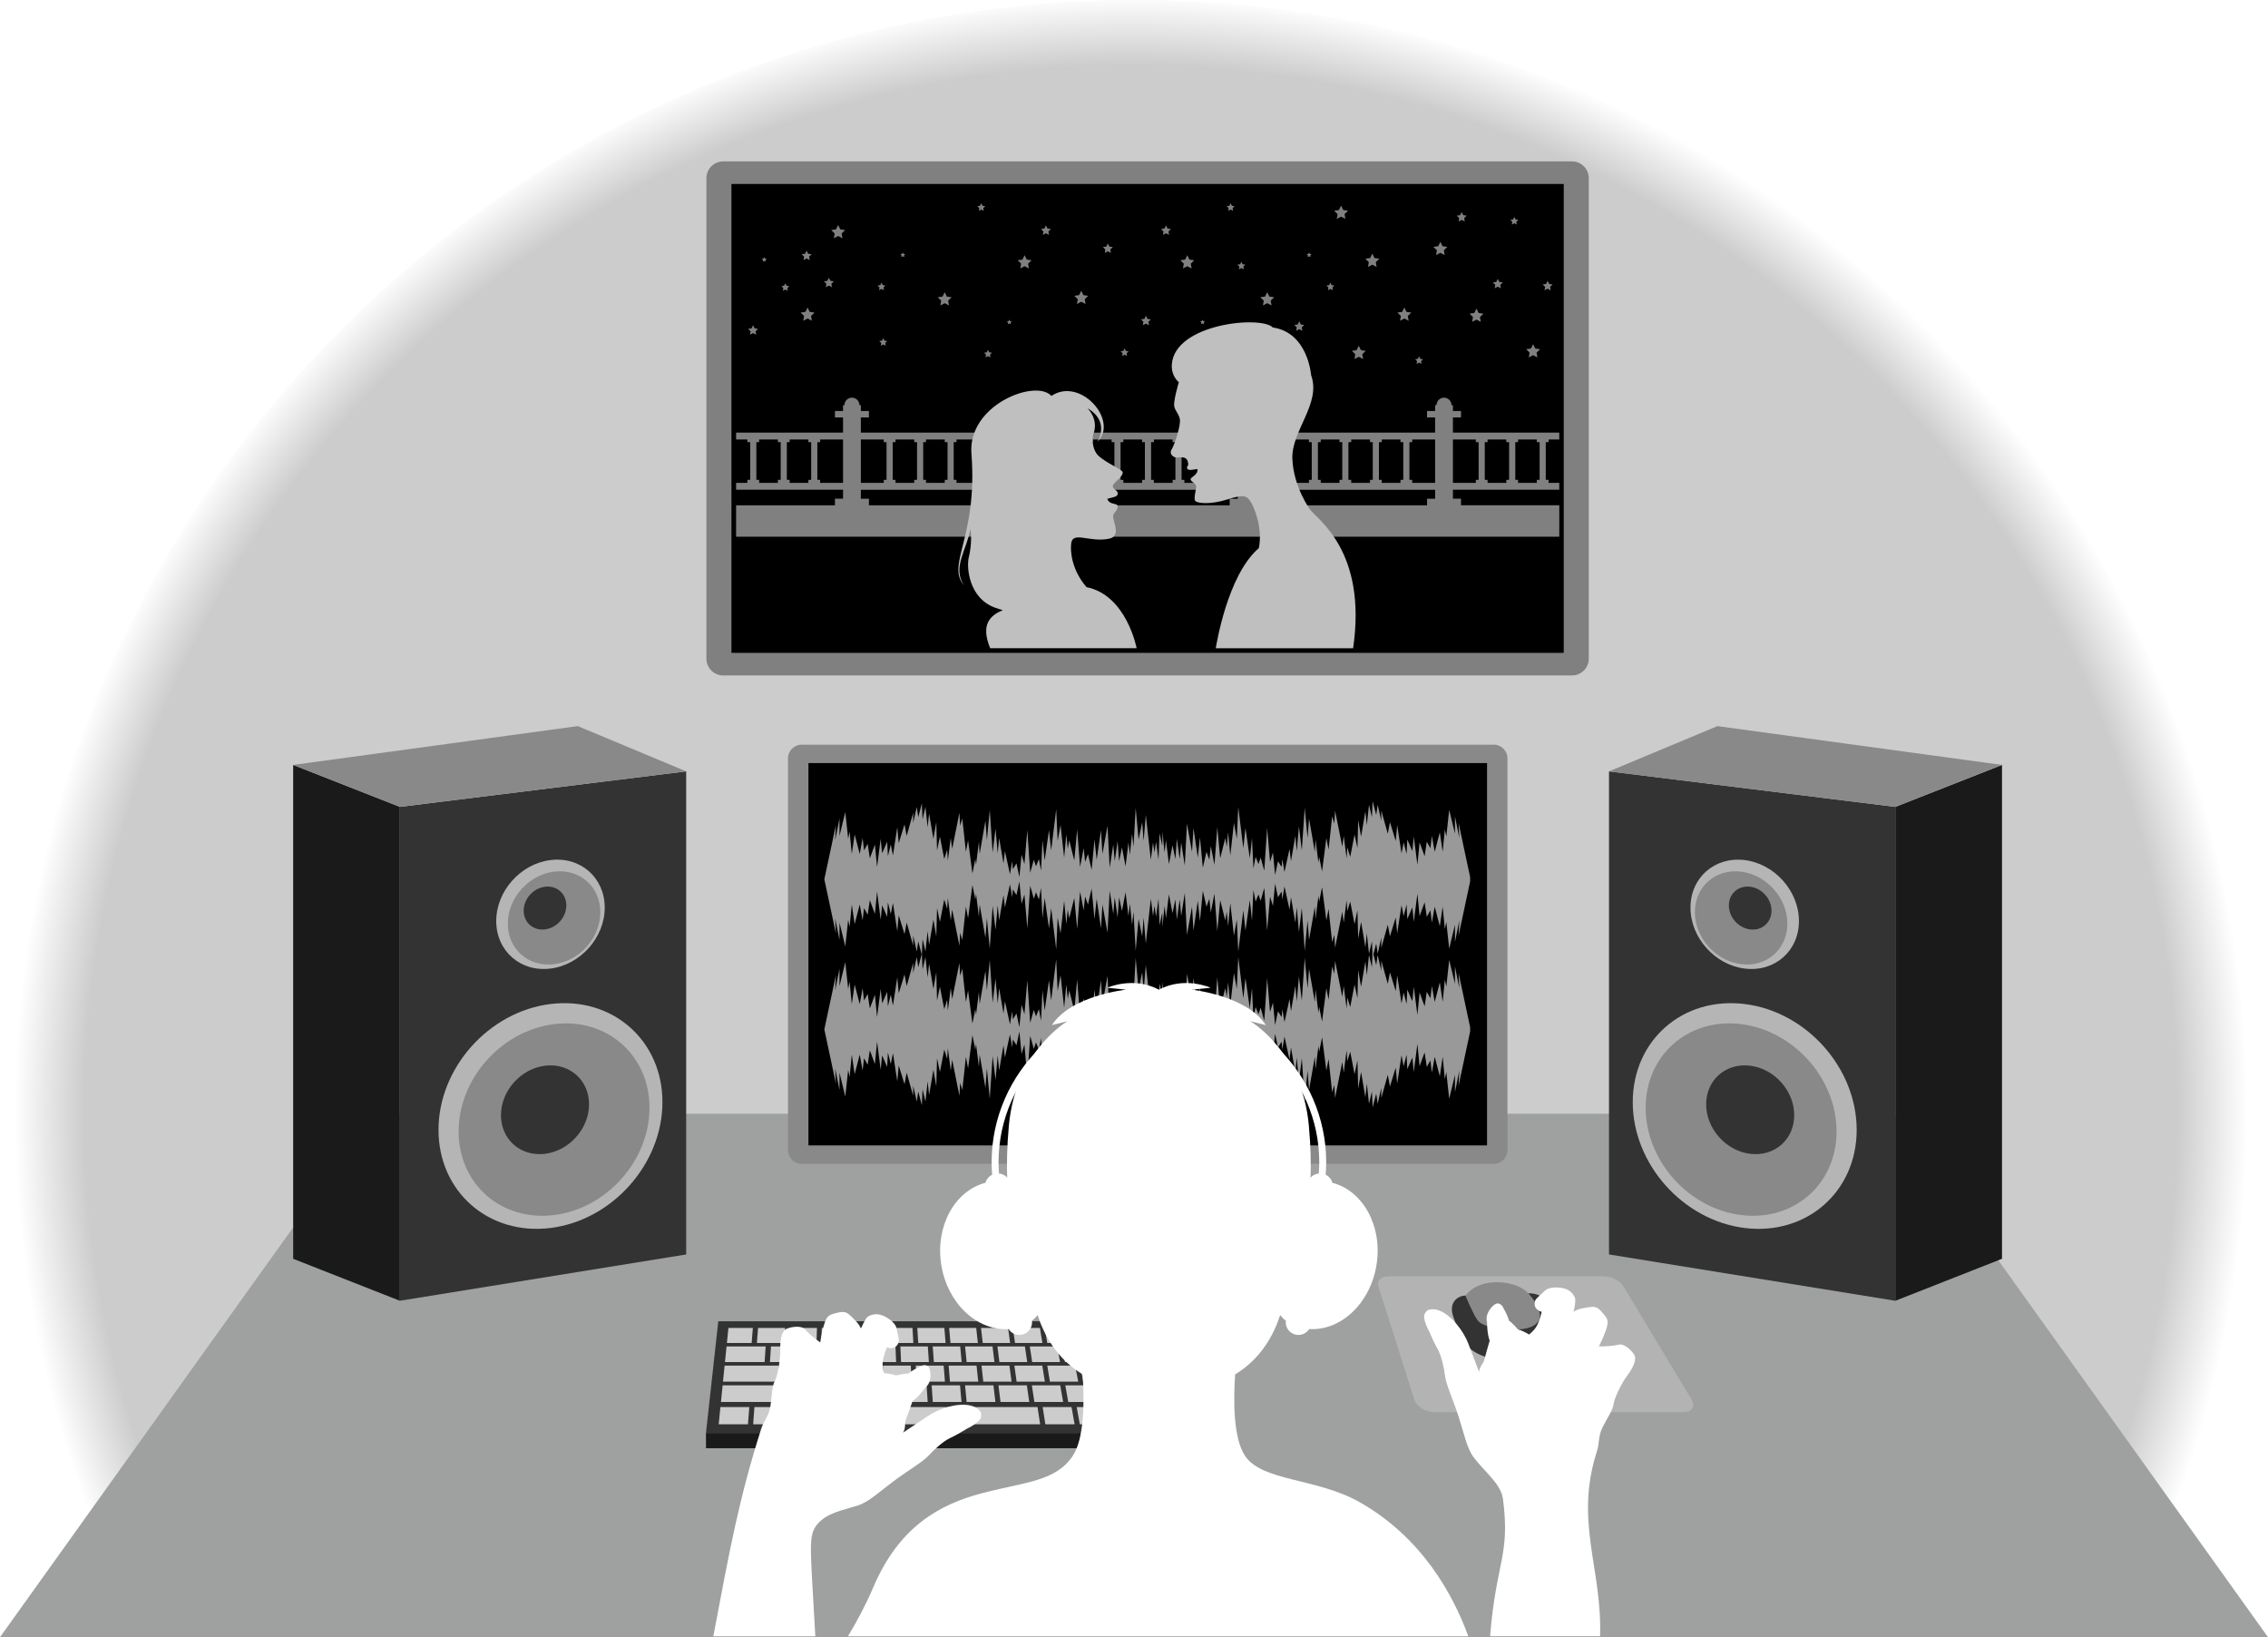 <?xml version="1.0" encoding="utf-8"?>
<!-- Generator: Adobe Illustrator 28.3.0, SVG Export Plug-In . SVG Version: 6.00 Build 0)  -->
<svg version="1.1" xmlns="http://www.w3.org/2000/svg" xmlns:xlink="http://www.w3.org/1999/xlink" x="0px" y="0px"
	 width="210.669px" height="152.035px" viewBox="0 0 210.669 152.035" style="enable-background:new 0 0 210.669 152.035;"
	 xml:space="preserve">
<style type="text/css">
	.st0{fill:url(#SVGID_1_);}
	.st1{fill:#9FA0A0;}
	.st2{fill:#CCCCCC;}
	.st3{fill:#898989;}
	.st4{fill:#808080;}
	.st5{fill:#333333;}
	.st6{fill:#1A1A1A;}
	.st7{fill:#B3B3B3;}
	.st8{fill:#999999;}
	.st9{fill:#B5B5B6;}
	.st10{fill:#FFFFFF;}
	.st11{fill:#B2B2B2;}
	.st12{fill:#BFBFBF;}
</style>
<g id="レイヤー_1">
	<radialGradient id="SVGID_1_" cx="105.046" cy="103.266" r="103.731" gradientUnits="userSpaceOnUse">
		<stop  offset="0.937" style="stop-color:#CCCCCC"/>
		<stop  offset="1" style="stop-color:#FFFFFF"/>
	</radialGradient>
	<path class="st0" d="M209.668,104.196c0,15.114-3.218,29.477-9.007,42.44l-190.346,0.079c-5.811-12.984-9.043-27.375-9.043-42.52
		C1.272,46.65,47.926,0,105.472,0S209.668,46.65,209.668,104.196z"/>
</g>
<g id="レイヤー_2">
	<g>
		<polygon class="st1" points="210.669,152.035 175.876,103.423 34.792,103.423 0,152.035 		"/>
		<polygon class="st2" points="113.152,132.548 66.22,132.548 67.113,122.878 110.549,122.878 		"/>
		<path class="st3" d="M140.026,106.803c0,0.703-0.57,1.273-1.274,1.273H74.468c-0.704,0-1.273-0.57-1.273-1.273V70.428
			c0-0.704,0.57-1.274,1.273-1.274h64.284c0.704,0,1.274,0.57,1.274,1.274V106.803z"/>
		<rect x="75.094" y="70.863" width="63.034" height="35.504"/>
		<path class="st4" d="M147.579,61.164c0,0.862-0.699,1.561-1.56,1.561H67.177c-0.862,0-1.561-0.699-1.561-1.561V16.55
			c0-0.862,0.699-1.562,1.561-1.562h78.841c0.862,0,1.56,0.7,1.56,1.562V61.164z"/>
		<rect x="67.943" y="17.085" width="77.309" height="43.543"/>
		<polygon class="st5" points="63.738,71.632 63.738,116.494 37.14,120.794 37.14,74.929 		"/>
		<polygon class="st6" points="37.14,74.929 37.14,120.794 27.232,116.897 27.232,71.034 		"/>
		<polygon class="st3" points="53.667,67.429 63.738,71.632 37.14,74.929 27.232,71.034 		"/>
		<g>
			<path class="st5" d="M110.958,122.699H66.72l-1.143,10.373h48.472L110.958,122.699z M112.028,130.194h-6.51l-0.357-1.544h6.424
				L112.028,130.194z M72.85,126.815h2.591l-0.043,1.493H72.77L72.85,126.815z M71.519,126.487l0.094-1.449h2.55l-0.06,1.449H71.519
				z M74.564,126.487l0.053-1.449h2.55l-0.017,1.449H74.564z M74.123,128.65h2.635l-0.024,1.544h-2.671L74.123,128.65z
				 M75.865,128.308l0.037-1.493h2.593l-0.004,1.493H75.865z M77.611,126.487l0.012-1.449h2.549l0.022,1.449H77.611z M77.228,128.65
				h2.635l0.016,1.544h-2.67L77.228,128.65z M78.959,128.308l-0.004-1.493h2.593l0.036,1.493H78.959z M80.628,125.038h2.552
				l0.058,1.449h-2.584L80.628,125.038z M82.966,128.65l0.059,1.544h-2.671l-0.021-1.544H82.966z M82.053,128.308l-0.042-1.493h2.59
				l0.079,1.493H82.053z M83.634,125.038h2.551l0.097,1.449h-2.583L83.634,125.038z M86.069,128.65l0.101,1.544h-2.67l-0.064-1.544
				H86.069z M85.148,128.308l-0.086-1.493h2.593l0.119,1.493H85.148z M86.638,125.038h2.553l0.137,1.449h-2.584L86.638,125.038z
				 M89.173,128.65l0.142,1.544h-2.669l-0.107-1.544H89.173z M88.241,128.308l-0.123-1.493h2.59l0.161,1.493H88.241z
				 M89.644,125.038h2.55l0.177,1.449h-2.583L89.644,125.038z M92.278,128.65l0.183,1.544H89.79l-0.148-1.544H92.278z
				 M91.335,128.308l-0.165-1.493h2.592l0.2,1.493H91.335z M92.651,125.038H95.2l0.217,1.449h-2.586L92.651,125.038z M95.381,128.65
				l0.225,1.544h-2.671l-0.19-1.544H95.381z M94.431,128.308l-0.205-1.493h2.59l0.24,1.493H94.431z M95.656,125.038h2.549
				l0.257,1.449h-2.584L95.656,125.038z M98.483,128.65l0.268,1.544h-2.67l-0.234-1.544H98.483z M97.526,128.308l-0.248-1.493h2.591
				l0.283,1.493H97.526z M98.66,125.038h2.553l0.294,1.449h-2.586L98.66,125.038z M101.587,128.65l0.31,1.544h-2.67l-0.274-1.544
				H101.587z M100.619,128.308l-0.287-1.493h2.592l0.32,1.493H100.619z M101.666,125.038h2.55l0.335,1.449h-2.584L101.666,125.038z
				 M104.69,128.65l0.354,1.544h-2.671l-0.316-1.544H104.69z M103.713,128.308l-0.328-1.493h2.592l0.363,1.493H103.713z
				 M104.673,125.038h2.549l0.375,1.449h-2.584L104.673,125.038z M111.485,128.308h-4.678l-0.367-1.493h4.615L111.485,128.308z
				 M110.961,126.487h-2.906l-0.378-1.449h2.865L110.961,126.487z M110.046,123.317l0.406,1.401h-1.671l-0.386-1.401H110.046z
				 M107.901,123.317l0.378,1.401h-2.01l-0.35-1.401H107.901z M105.47,123.317l0.345,1.401h-2.544l-0.313-1.401H105.47z
				 M102.512,123.317l0.308,1.401h-2.544l-0.273-1.401H102.512z M99.553,123.317l0.269,1.401h-2.544l-0.237-1.401H99.553z
				 M96.595,123.317l0.231,1.401h-2.545l-0.199-1.401H96.595z M93.636,123.317l0.193,1.401h-2.544l-0.16-1.401H93.636z
				 M90.677,123.317l0.154,1.401h-2.543l-0.124-1.401H90.677z M87.719,123.317l0.116,1.401h-2.543l-0.086-1.401H87.719z
				 M84.757,123.317l0.082,1.401h-2.544l-0.047-1.401H84.757z M81.8,123.317l0.041,1.401h-2.544l-0.006-1.401H81.8z M76.331,123.317
				h2.512l0.001,1.401H76.3L76.331,123.317z M73.373,123.317h2.512l-0.037,1.401h-2.544L73.373,123.317z M70.414,123.317h2.509
				l-0.071,1.401h-2.546L70.414,123.317z M67.661,123.317h2.269l-0.111,1.401h-2.298L67.661,123.317z M67.488,125.038h3.634
				l-0.1,1.449h-3.682L67.488,125.038z M67.307,126.815h5.043l-0.085,1.493h-5.109L67.307,126.815z M67.123,128.65h6.496
				l-0.068,1.544h-6.582L67.123,128.65z M69.476,132.264h-2.718l0.16-1.598H69.6L69.476,132.264z M72.678,132.264h-2.717
				l0.116-1.598h2.68L72.678,132.264z M75.879,132.264h-2.718l0.076-1.598h2.681L75.879,132.264z M76.363,132.264l0.032-1.598h2.68
				l0.005,1.598H76.363z M79.565,132.264l-0.013-1.598h16.82l0.244,1.598H79.565z M97.1,132.264l-0.249-1.598h2.681l0.285,1.598
				H97.1z M100.302,132.264l-0.292-1.598h2.679l0.331,1.598H100.302z M103.504,132.264l-0.337-1.598h2.68l0.374,1.598H103.504z
				 M106.705,132.264l-0.38-1.598h2.68l0.419,1.598H106.705z M109.483,130.666h2.681l0.461,1.598h-2.719L109.483,130.666z"/>
			<rect x="65.577" y="133.072" class="st6" width="48.472" height="1.416"/>
		</g>
		<path class="st7" d="M150.778,119.423c-0.301-0.496-1.113-0.897-1.815-0.897h-19.949c-0.705,0-1.149,0.401-0.99,0.897
			l3.344,10.539c0.205,0.647,1.037,1.176,1.852,1.176h23.135c0.816,0,1.158-0.529,0.77-1.176L150.778,119.423z"/>
		<polyline class="st8" points="136.556,81.853 135.484,86.885 135.551,85.476 135.148,87.489 135.148,85.878 134.612,88.093 
			134.343,85.61 134.208,86.28 134.007,84.201 133.739,86.012 133.269,84.201 133.002,85.677 132.866,84.537 132.532,85.14 
			132.329,83.798 131.861,85.073 131.66,82.994 131.323,85.61 131.189,84.269 130.72,85.341 130.653,83.999 130.384,85.073 
			130.182,84.066 129.781,86.683 129.646,85.206 129.109,86.952 128.909,85.878 128.305,88.025 128.305,87.085 127.968,88.561 
			127.835,87.624 127.499,88.898 127.433,87.421 127.163,88.561 126.962,86.683 126.827,87.958 126.426,85.61 126.157,87.153 
			126.09,84.537 125.821,85.811 125.419,83.731 125.15,84.602 125.083,83.598 124.814,85.677 124.681,84.67 124.01,88.025 
			123.943,86.817 123.741,87.489 123.407,84.402 123.204,85.476 122.802,82.388 122.535,83.731 122.466,83.194 122.199,85.341 
			122.131,84.201 121.594,87.287 121.459,85.476 121.191,88.293 120.922,84.334 120.655,86.549 120.454,84.269 120.319,85.677 
			119.915,83.328 119.782,84.469 119.312,82.322 119.111,83.53 119.044,82.79 118.708,83.328 118.44,82.054 118.24,84.134 
			117.972,83.261 117.702,86.415 117.434,82.456 117.098,83.662 116.896,83.06 116.629,83.731 116.428,82.658 116.293,85.476 
			116.092,83.598 115.689,86.415 115.488,84.537 115.019,88.36 114.884,85.409 114.616,86.885 114.28,83.866 114.079,86.012 
			113.945,84.67 113.811,85.476 113.341,83.598 113.073,86.481 112.805,82.994 112.467,84.737 112.334,83.462 112.066,84.201 
			111.73,82.725 111.461,85.543 111.261,83.662 110.858,86.415 110.723,84.201 110.253,86.817 110.053,82.925 109.717,85.073 
			109.583,83.53 109.314,85.409 109.18,83.53 108.912,84.805 108.577,83.06 108.307,85.274 108.174,84.134 107.974,86.081 
			107.96,84.741 107.707,85.921 107.61,83.464 107.384,85.134 107.235,84.134 107.102,85.073 106.899,83.462 106.43,87.624 
			106.229,85.208 106.094,86.952 105.759,85.341 105.49,88.294 105.289,84.67 105.154,85.879 104.954,83.933 104.818,85.073 
			104.551,82.859 104.216,84.604 103.947,83.329 103.813,85.208 103.545,83.329 103.41,84.872 103.075,82.725 102.874,86.617 
			102.403,83.999 102.269,86.213 101.867,83.462 101.666,85.341 101.397,82.524 101.061,83.999 100.793,83.261 100.659,84.537 
			100.324,82.793 100.055,86.28 99.787,83.395 99.317,85.274 99.183,84.469 99.048,85.811 98.847,83.665 98.512,86.683 
			98.243,85.208 98.109,88.16 97.64,84.335 97.439,86.213 97.036,83.395 96.834,85.274 96.7,82.456 96.5,83.53 96.23,82.859 
			96.03,83.462 95.692,82.254 95.425,86.213 95.156,83.061 94.889,83.933 94.688,81.853 94.418,83.127 94.084,82.59 94.016,83.329 
			93.815,82.121 93.344,84.269 93.212,83.127 92.808,85.476 92.675,84.067 92.474,86.348 92.205,84.134 91.936,88.093 
			91.669,85.274 91.534,87.085 90.997,83.999 90.929,85.14 90.661,82.994 90.594,83.53 90.326,82.187 89.922,85.274 89.721,84.201 
			89.386,87.288 89.185,86.617 89.118,87.824 88.446,84.469 88.313,85.476 88.044,83.395 87.978,84.402 87.71,83.53 87.306,85.611 
			87.039,84.335 86.971,86.952 86.702,85.409 86.3,87.757 86.166,86.482 85.963,88.36 85.695,87.221 85.628,88.696 85.293,87.422 
			85.158,88.36 84.822,86.885 84.822,87.824 84.219,85.677 84.019,86.75 83.482,85.005 83.347,86.482 82.945,83.866 82.743,84.872 
			82.475,83.798 82.407,85.14 81.939,84.067 81.803,85.409 81.469,82.793 81.267,84.872 80.797,83.598 80.596,84.939 80.259,84.335 
			80.127,85.476 79.858,83.999 79.387,85.811 79.12,83.999 78.918,86.081 78.784,85.409 78.516,87.892 77.98,85.677 77.98,87.288 
			77.576,85.274 77.644,86.683 76.57,81.651 77.644,76.619 77.576,78.029 77.98,76.015 77.98,77.625 78.516,75.411 78.784,77.894 
			78.918,77.223 79.12,79.303 79.387,77.492 79.858,79.303 80.127,77.827 80.259,78.967 80.596,78.364 80.797,79.705 81.267,78.431 
			81.469,80.51 81.803,77.894 81.939,79.235 82.407,78.162 82.475,79.505 82.743,78.431 82.945,79.437 83.347,76.821 83.482,78.298 
			84.019,76.551 84.219,77.625 84.822,75.478 84.822,76.418 85.158,74.942 85.293,75.88 85.628,74.606 85.695,76.082 85.963,74.942 
			86.166,76.821 86.3,75.546 86.702,77.894 86.971,76.351 87.039,78.967 87.306,77.692 87.71,79.774 87.978,78.901 88.044,79.908 
			88.313,77.827 88.446,78.834 89.118,75.478 89.185,76.686 89.386,76.015 89.721,79.102 89.922,78.029 90.326,81.115 
			90.594,79.774 90.661,80.31 90.929,78.162 90.997,79.303 91.534,76.216 91.669,78.029 91.936,75.211 92.205,79.169 92.474,76.954 
			92.675,79.235 92.808,77.827 93.212,80.176 93.344,79.034 93.815,81.182 94.016,79.974 94.084,80.712 94.418,80.176 94.688,81.45 
			94.889,79.37 95.156,80.242 95.425,77.089 95.692,81.048 96.03,79.841 96.23,80.445 96.5,79.774 96.7,80.847 96.834,78.029 
			97.036,79.908 97.439,77.089 97.64,78.967 98.109,75.142 98.243,78.095 98.512,76.619 98.847,79.638 99.048,77.492 99.183,78.834 
			99.317,78.029 99.787,79.908 100.055,77.022 100.324,80.51 100.659,78.766 100.793,80.041 101.061,79.303 101.397,80.779 
			101.666,77.961 101.867,79.841 102.269,77.089 102.403,79.303 102.874,76.686 103.075,80.577 103.41,78.431 103.545,79.974 
			103.813,78.095 103.947,79.974 104.216,78.698 104.551,80.445 104.818,78.23 104.954,79.37 105.154,77.424 105.289,78.632 
			105.49,75.009 105.759,77.961 106.094,76.351 106.229,78.095 106.43,75.679 106.899,79.841 107.102,78.23 107.235,79.169 
			107.384,78.169 107.61,79.839 107.707,77.383 107.96,78.561 107.974,77.223 108.174,79.169 108.307,78.029 108.577,80.243 
			108.912,78.497 109.18,79.774 109.314,77.894 109.583,79.774 109.717,78.23 110.053,80.377 110.253,76.486 110.723,79.102 
			110.858,76.888 111.261,79.64 111.461,77.76 111.73,80.577 112.066,79.102 112.334,79.841 112.467,78.566 112.805,80.31 
			113.073,76.821 113.341,79.705 113.811,77.827 113.945,78.632 114.079,77.29 114.28,79.437 114.616,76.418 114.884,77.894 
			115.019,74.942 115.488,78.766 115.689,76.888 116.092,79.705 116.293,77.827 116.428,80.646 116.629,79.573 116.896,80.243 
			117.098,79.64 117.434,80.847 117.702,76.888 117.972,80.041 118.24,79.169 118.44,81.249 118.708,79.974 119.044,80.513 
			119.111,79.774 119.312,80.981 119.782,78.834 119.915,79.974 120.319,77.625 120.454,79.034 120.655,76.754 120.922,78.969 
			121.191,75.01 121.459,77.827 121.594,76.016 122.131,79.102 122.199,77.961 122.466,80.11 122.535,79.573 122.802,80.914 
			123.204,77.827 123.407,78.901 123.741,75.814 123.943,76.486 124.01,75.278 124.681,78.632 124.814,77.625 125.083,79.705 
			125.15,78.699 125.419,79.573 125.821,77.492 126.09,78.766 126.157,76.15 126.426,77.694 126.827,75.344 126.962,76.619 
			127.163,74.742 127.433,75.882 127.499,74.405 127.835,75.679 127.968,74.742 128.305,76.216 128.305,75.278 128.909,77.425 
			129.109,76.351 129.646,78.097 129.781,76.619 130.182,79.237 130.384,78.23 130.653,79.303 130.72,77.961 131.189,79.034 
			131.323,77.694 131.66,80.31 131.861,78.23 132.329,79.505 132.532,78.162 132.866,78.766 133.002,77.625 133.269,79.102 
			133.739,77.29 134.007,79.102 134.208,77.022 134.343,77.694 134.612,75.211 135.148,77.425 135.148,75.814 135.551,77.827 
			135.484,76.418 136.556,81.45 		"/>
		<polyline class="st8" points="136.556,95.793 135.484,100.825 135.551,99.415 135.148,101.429 135.148,99.818 134.612,102.033 
			134.343,99.549 134.208,100.22 134.007,98.141 133.739,99.953 133.269,98.141 133.002,99.617 132.866,98.477 132.532,99.081 
			132.329,97.738 131.861,99.013 131.66,96.934 131.323,99.549 131.189,98.209 130.72,99.282 130.653,97.939 130.384,99.013 
			130.182,98.006 129.781,100.624 129.646,99.147 129.109,100.892 128.909,99.818 128.305,101.965 128.305,101.026 127.968,102.502 
			127.835,101.564 127.499,102.838 127.433,101.361 127.163,102.502 126.962,100.624 126.827,101.899 126.426,99.549 
			126.157,101.093 126.09,98.477 125.821,99.752 125.419,97.672 125.15,98.544 125.083,97.537 124.814,99.617 124.681,98.61 
			124.01,101.965 123.943,100.757 123.741,101.429 123.407,98.342 123.204,99.415 122.802,96.329 122.535,97.672 122.466,97.134 
			122.199,99.282 122.131,98.141 121.594,101.228 121.459,99.415 121.191,102.233 120.922,98.274 120.655,100.489 120.454,98.209 
			120.319,99.617 119.915,97.269 119.782,98.409 119.312,96.263 119.111,97.47 119.044,96.732 118.708,97.269 118.44,95.994 
			118.24,98.074 117.972,97.201 117.702,100.355 117.434,96.398 117.098,97.603 116.896,97 116.629,97.672 116.428,96.598 
			116.293,99.415 116.092,97.537 115.689,100.355 115.488,98.477 115.019,102.301 114.884,99.348 114.616,100.825 114.28,97.806 
			114.079,99.953 113.945,98.61 113.811,99.415 113.341,97.537 113.073,100.421 112.805,96.934 112.467,98.677 112.334,97.402 
			112.066,98.141 111.73,96.665 111.461,99.482 111.261,97.603 110.858,100.355 110.723,98.141 110.253,100.757 110.053,96.865 
			109.717,99.013 109.583,97.47 109.314,99.348 109.18,97.47 108.912,98.745 108.577,97 108.307,99.215 108.174,98.074 
			107.974,100.021 107.96,98.682 107.707,99.862 107.61,97.404 107.384,99.074 107.235,98.074 107.102,99.013 106.899,97.402 
			106.43,101.564 106.229,99.148 106.094,100.892 105.759,99.282 105.49,102.235 105.289,98.61 105.154,99.82 104.954,97.873 
			104.818,99.013 104.551,96.799 104.216,98.544 103.947,97.269 103.813,99.148 103.545,97.269 103.41,98.812 103.075,96.665 
			102.874,100.557 102.403,97.939 102.269,100.154 101.867,97.402 101.666,99.282 101.397,96.464 101.061,97.939 100.793,97.201 
			100.659,98.477 100.324,96.733 100.055,100.22 99.787,97.336 99.317,99.215 99.183,98.409 99.048,99.752 98.847,97.605 
			98.512,100.624 98.243,99.148 98.109,102.1 97.64,98.276 97.439,100.154 97.036,97.336 96.834,99.215 96.7,96.398 96.5,97.47 
			96.23,96.799 96.03,97.402 95.692,96.196 95.425,100.154 95.156,97.001 94.889,97.873 94.688,95.793 94.418,97.067 94.084,96.53 
			94.016,97.269 93.815,96.062 93.344,98.209 93.212,97.067 92.808,99.417 92.675,98.007 92.474,100.289 92.205,98.074 
			91.936,102.033 91.669,99.215 91.534,101.026 90.997,97.939 90.929,99.081 90.661,96.934 90.594,97.47 90.326,96.128 
			89.922,99.215 89.721,98.141 89.386,101.228 89.185,100.557 89.118,101.764 88.446,98.409 88.313,99.417 88.044,97.336 
			87.978,98.342 87.71,97.47 87.306,99.551 87.039,98.276 86.971,100.892 86.702,99.348 86.3,101.698 86.166,100.422 
			85.963,102.301 85.695,101.16 85.628,102.637 85.293,101.363 85.158,102.301 84.822,100.825 84.822,101.764 84.219,99.617 
			84.019,100.692 83.482,98.946 83.347,100.422 82.945,97.806 82.743,98.812 82.475,97.739 82.407,99.081 81.939,98.007 
			81.803,99.348 81.469,96.733 81.267,98.812 80.797,97.537 80.596,98.88 80.259,98.276 80.127,99.417 79.858,97.939 79.387,99.752 
			79.12,97.939 78.918,100.021 78.784,99.348 78.516,101.833 77.98,99.617 77.98,101.228 77.576,99.215 77.644,100.624 
			76.57,95.591 77.644,90.56 77.576,91.969 77.98,89.955 77.98,91.565 78.516,89.351 78.784,91.834 78.918,91.163 79.12,93.244 
			79.387,91.432 79.858,93.244 80.127,91.767 80.259,92.908 80.596,92.304 80.797,93.646 81.267,92.372 81.469,94.451 
			81.803,91.834 81.939,93.177 82.407,92.103 82.475,93.445 82.743,92.372 82.945,93.377 83.347,90.762 83.482,92.238 
			84.019,90.492 84.219,91.565 84.822,89.419 84.822,90.358 85.158,88.882 85.293,89.821 85.628,88.547 85.695,90.022 
			85.963,88.882 86.166,90.762 86.3,89.486 86.702,91.834 86.971,90.291 87.039,92.908 87.306,91.634 87.71,93.713 87.978,92.841 
			88.044,93.847 88.313,91.767 88.446,92.774 89.118,89.419 89.185,90.627 89.386,89.955 89.721,93.042 89.922,91.969 
			90.326,95.056 90.594,93.713 90.661,94.25 90.929,92.103 90.997,93.244 91.534,90.157 91.669,91.969 91.936,89.151 92.205,93.109 
			92.474,90.894 92.675,93.177 92.808,91.767 93.212,94.116 93.344,92.976 93.815,95.122 94.016,93.913 94.084,94.653 
			94.418,94.116 94.688,95.39 94.889,93.31 95.156,94.182 95.425,91.029 95.692,94.989 96.03,93.781 96.23,94.385 96.5,93.713 
			96.7,94.788 96.834,91.969 97.036,93.847 97.439,91.029 97.64,92.908 98.109,89.083 98.243,92.036 98.512,90.56 98.847,93.578 
			99.048,91.432 99.183,92.774 99.317,91.969 99.787,93.847 100.055,90.962 100.324,94.451 100.659,92.706 100.793,93.982 
			101.061,93.244 101.397,94.719 101.666,91.901 101.867,93.781 102.269,91.029 102.403,93.244 102.874,90.627 103.075,94.519 
			103.41,92.372 103.545,93.913 103.813,92.036 103.947,93.913 104.216,92.638 104.551,94.385 104.818,92.17 104.954,93.31 
			105.154,91.364 105.289,92.573 105.49,88.949 105.759,91.901 106.094,90.291 106.229,92.036 106.43,89.62 106.899,93.781 
			107.102,92.17 107.235,93.109 107.384,92.108 107.61,93.778 107.707,91.322 107.96,92.501 107.974,91.163 108.174,93.109 
			108.307,91.969 108.577,94.185 108.912,92.438 109.18,93.713 109.314,91.834 109.583,93.713 109.717,92.171 110.053,94.317 
			110.253,90.426 110.723,93.043 110.858,90.829 111.261,93.58 111.461,91.701 111.73,94.519 112.066,93.043 112.334,93.781 
			112.467,92.506 112.805,94.25 113.073,90.762 113.341,93.646 113.811,91.769 113.945,92.573 114.079,91.23 114.28,93.377 
			114.616,90.358 114.884,91.834 115.019,88.882 115.488,92.706 115.689,90.829 116.092,93.646 116.293,91.769 116.428,94.587 
			116.629,93.513 116.896,94.185 117.098,93.58 117.434,94.788 117.702,90.829 117.972,93.982 118.24,93.109 118.44,95.189 
			118.708,93.915 119.044,94.452 119.111,93.713 119.312,94.921 119.782,92.774 119.915,93.915 120.319,91.565 120.454,92.976 
			120.655,90.694 120.922,92.909 121.191,88.95 121.459,91.769 121.594,89.955 122.131,93.043 122.199,91.901 122.466,94.05 
			122.535,93.513 122.802,94.854 123.204,91.769 123.407,92.841 123.741,89.755 123.943,90.426 124.01,89.218 124.681,92.573 
			124.814,91.565 125.083,93.646 125.15,92.641 125.419,93.513 125.821,91.432 126.09,92.706 126.157,90.09 126.426,91.634 
			126.827,89.286 126.962,90.56 127.163,88.682 127.433,89.822 127.499,88.346 127.835,89.62 127.968,88.682 128.305,90.157 
			128.305,89.218 128.909,91.365 129.109,90.291 129.646,92.037 129.781,90.56 130.182,93.177 130.384,92.171 130.653,93.244 
			130.72,91.901 131.189,92.976 131.323,91.634 131.66,94.25 131.861,92.171 132.329,93.445 132.532,92.103 132.866,92.706 
			133.002,91.565 133.269,93.043 133.739,91.23 134.007,93.043 134.208,90.962 134.343,91.634 134.612,89.151 135.148,91.365 
			135.148,89.755 135.551,91.769 135.484,90.358 136.556,95.39 		"/>
		<g>
			<polygon class="st5" points="100.233,108.699 100.233,110.577 100.233,113.63 112.962,113.63 112.962,110.577 112.962,108.699 
							"/>
			<polygon class="st5" points="123.028,110.577 113.392,110.577 113.392,114.061 99.803,114.061 99.803,110.577 92.183,110.577 
				100.872,117.382 124.669,117.382 			"/>
		</g>
		<g>
			<path class="st3" d="M141.964,120.096c-1.047-1.171-4.419-1.634-5.837,0.214c0,0,0.701,1.707,1.126,2.291
				c0.427,0.584,1.99,0.853,3.489,0.853C142.905,123.454,143.967,122.385,141.964,120.096z"/>
			<path class="st5" d="M141.964,120.096c2.004,2.289,0.941,3.358-1.222,3.358c-1.5,0-3.062-0.268-3.489-0.853
				c-0.424-0.584-1.126-2.291-1.126-2.291c-0.615,0-1.663,0.555-1.109,2.035c0.76,2.03,0.926,4.068,6.35,4.068
				c2.71,0,3.39-1.726,3.39-2.589C144.759,122.962,144.367,120.096,141.964,120.096z"/>
		</g>
		<path class="st9" d="M51.132,93.238c5.743-0.714,10.401,3.364,10.401,9.107c0,5.744-4.658,10.978-10.401,11.69
			c-5.743,0.712-10.4-3.368-10.4-9.11C40.733,99.182,45.39,93.949,51.132,93.238z"/>
		<path class="st9" d="M51.132,79.871c2.784-0.348,5.04,1.629,5.04,4.411c0,2.782-2.256,5.319-5.04,5.664
			c-2.783,0.345-5.038-1.632-5.038-4.415C46.094,82.751,48.349,80.214,51.132,79.871z"/>
		<path class="st3" d="M51.465,80.945c2.374-0.294,4.298,1.39,4.298,3.763c0,2.374-1.924,4.535-4.298,4.829
			c-2.371,0.295-4.296-1.39-4.296-3.763C47.169,83.401,49.095,81.24,51.465,80.945z"/>
		<path class="st5" d="M50.624,82.346c1.095-0.137,1.981,0.641,1.981,1.735c0,1.094-0.886,2.091-1.981,2.226
			c-1.093,0.136-1.98-0.641-1.98-1.737C48.644,83.478,49.531,82.482,50.624,82.346z"/>
		<path class="st3" d="M51.465,95.104c4.898-0.607,8.866,2.869,8.866,7.766c0,4.898-3.968,9.359-8.866,9.965
			c-4.896,0.607-8.865-2.868-8.865-7.766C42.601,100.174,46.57,95.711,51.465,95.104z"/>
		<path class="st5" d="M50.624,98.967c2.26-0.281,4.091,1.322,4.091,3.581c0,2.258-1.832,4.32-4.091,4.599
			c-2.259,0.28-4.09-1.325-4.09-3.586C46.535,101.303,48.366,99.246,50.624,98.967z"/>
		<polygon class="st5" points="149.457,71.632 149.457,116.494 176.054,120.795 176.054,74.929 		"/>
		<polygon class="st6" points="176.054,74.929 176.054,120.795 185.962,116.897 185.962,71.035 		"/>
		<polygon class="st3" points="159.528,67.43 149.457,71.632 176.054,74.929 185.962,71.035 		"/>
		<path class="st9" d="M162.063,93.239c-5.743-0.715-10.401,3.364-10.401,9.107c0,5.744,4.658,10.979,10.401,11.69
			c5.743,0.711,10.399-3.367,10.399-9.11C172.462,99.182,167.806,93.95,162.063,93.239z"/>
		<path class="st9" d="M162.063,79.871c-2.784-0.347-5.04,1.63-5.04,4.412c0,2.782,2.256,5.319,5.04,5.663
			c2.782,0.345,5.037-1.631,5.037-4.414C167.1,82.752,164.844,80.215,162.063,79.871z"/>
		<path class="st3" d="M161.73,80.945c-2.375-0.294-4.298,1.39-4.298,3.763c0,2.373,1.924,4.534,4.298,4.829
			c2.371,0.295,4.295-1.39,4.295-3.763C166.025,83.401,164.101,81.24,161.73,80.945z"/>
		<path class="st5" d="M162.571,82.346c-1.095-0.137-1.982,0.643-1.982,1.737c0,1.094,0.887,2.091,1.982,2.226
			c1.093,0.137,1.98-0.641,1.98-1.737C164.551,83.478,163.664,82.482,162.571,82.346z"/>
		<path class="st3" d="M161.73,95.104c-4.899-0.607-8.868,2.871-8.868,7.766c0,4.898,3.969,9.358,8.868,9.965
			c4.896,0.607,8.864-2.868,8.864-7.767C170.594,100.174,166.626,95.711,161.73,95.104z"/>
		<path class="st5" d="M162.571,98.967c-2.261-0.281-4.092,1.322-4.092,3.581c0,2.259,1.831,4.32,4.092,4.599
			c2.258,0.28,4.09-1.324,4.09-3.585C166.661,101.304,164.829,99.246,162.571,98.967z"/>
		<g>
			<g>
				<path class="st10" d="M126.325,139.516c-4.008-2.282-9.073-1.932-10.668-4.306c-1.095-1.612-1.097-5.084-0.928-7.579
					c2.402-1.45,3.594-3.686,4.183-5.508c0.089,0.102,0.165,0.194,0.268,0.302c1.758,1.827,4.161-4.027,4.004-7.677
					c-0.079-1.881-0.966-2.163-1.809-1.996c0.297-1.537,0.571-4.206,0.2-8.239c-0.645-6.939-5.449-9.682-5.449-9.682l1.451,0.363
					c-1.763-2.751-6.888-3.288-6.888-3.288l1.764-0.176c0,0-2.403-1.101-4.805,0.176c-2.409-1.277-4.805-0.176-4.805-0.176
					l1.757,0.176c0,0-5.124,0.538-6.889,3.288l1.445-0.363c0,0-4.798,2.743-5.444,9.682c-0.37,4.032-0.095,6.7,0.202,8.236
					c-0.842-0.162-1.723,0.124-1.804,1.999c-0.156,3.65,2.242,9.504,4.005,7.677c0.101-0.108,0.176-0.199,0.265-0.299
					c0.591,1.82,1.783,4.055,4.183,5.504c0.168,2.495,0.165,5.965-0.926,7.58c-1.594,2.374-4.432,2.412-8.387,3.446
					c-3.953,1.031-7.735,3.095-10.142,8.768c-0.694,1.631-1.531,3.181-2.343,4.526h57.621
					C134.971,148.07,132.083,142.793,126.325,139.516z"/>
			</g>
			<g>
				<path class="st10" d="M148.331,134.779c0.273-0.851,0.095-1.362,0.532-2.245c0.438-0.88,0.944-1.563,1.015-2.126
					c0.07-0.565,0.719-1.917,1.251-2.632c0.529-0.716,0.977-1.54,0.636-2.022c-0.339-0.483-0.961-1.003-1.396-0.884
					c-0.438,0.117-1.299,0.177-1.852,0.162c0,0,0.357-0.684,0.593-1.342c0.237-0.656,0.356-1.057-0.044-1.527
					c-0.398-0.47-0.658-0.848-1.196-0.8c-0.543,0.045-1.519,0.207-1.707,0.49c0,0,0.249-1.059,0.131-1.341
					c-0.119-0.282-0.423-0.742-1.092-0.883c-0.67-0.142-1.388-0.062-1.671,0.208c-0.28,0.272-0.834,0.718-0.919,0.917
					c-0.082,0.2-0.229,0.811,0.593,1.072c0,0-0.219,0.963-0.527,1.422c-0.305,0.456-0.659,0.68-0.659,0.68s-0.493-0.33-1.011-0.473
					c0,0-0.586-0.647-0.832-0.811c0,0-0.165-0.534-0.422-0.982c-0.026-0.046-0.053-0.092-0.078-0.133
					c-0.129-0.336-0.354-0.48-0.594-0.49c-0.042-0.002-0.082,0.013-0.117,0.042c-0.077,0.023-0.156,0.065-0.233,0.138
					c-0.389,0.351-0.789,0.95-0.603,1.586c0,0-0.002,1.068,0.244,1.692c0,0-0.471,1.623-0.521,1.848
					c-0.046,0.222-0.458,0.609-0.458,1.067c0,0-0.744-1.942-1.02-2.671c-0.384-1.023-1.504-2.63-2.746-3.061
					c-0.304-0.104-0.567-0.121-0.775-0.07c-0.189-0.002-0.366,0.12-0.506,0.373c-0.259,0.465,0.371,1.597,0.424,1.696
					c0.217,0.518,0.494,1.121,0.779,1.623c0.331,0.582,0.587,1.718,0.678,2.493c0.093,0.776,0.797,2.317,1.275,3.813
					c0.482,1.494,0.754,2.891,1.383,3.727c0.997,1.332,2.541,2.464,2.722,3.864c0.687,5.289-0.64,5.807-1.196,12.748h10.215
					C148.831,145.621,146.229,141.322,148.331,134.779z"/>
			</g>
			<g>
				<path class="st10" d="M70.697,132.713c0.271-0.852,0.712-1.165,0.867-2.138c0.153-0.97,0.136-1.821,0.404-2.321
					c0.27-0.501,0.524-1.979,0.505-2.87c-0.017-0.89,0.095-1.821,0.653-2.016c0.556-0.197,1.364-0.26,1.65,0.089
					c0.289,0.349,0.956,0.897,1.415,1.205c0,0,0.105-0.764,0.294-1.438c0.187-0.672,0.322-1.068,0.92-1.219
					c0.597-0.152,1.028-0.31,1.439,0.041c0.416,0.351,1.118,1.049,1.107,1.389c0,0,0.411-1.008,0.67-1.169
					c0.26-0.161,0.774-0.359,1.402-0.087c0.629,0.272,1.167,0.753,1.242,1.137c0.071,0.384,0.264,1.068,0.218,1.279
					c-0.049,0.21-0.283,0.794-1.105,0.53c0,0-0.379,0.911-0.395,1.464c-0.016,0.548,0.143,0.936,0.143,0.936s0.593,0.017,1.099,0.2
					c0,0,0.853-0.188,1.148-0.179c0,0,0.444-0.339,0.913-0.556c0.048-0.022,0.096-0.044,0.14-0.063
					c0.3-0.199,0.566-0.186,0.768-0.055c0.035,0.022,0.059,0.059,0.071,0.102c0.05,0.063,0.089,0.143,0.11,0.247
					c0.114,0.511,0.093,1.231-0.428,1.642c0,0-0.617,0.872-1.179,1.238c0,0-0.556,1.595-0.646,1.808
					c-0.091,0.208,0.021,0.762-0.245,1.135c0,0,1.732-1.152,2.379-1.586c0.906-0.612,2.749-1.272,4.011-0.903
					c0.308,0.092,0.532,0.23,0.672,0.392c0.155,0.108,0.228,0.31,0.196,0.597c-0.058,0.529-1.228,1.087-1.328,1.137
					c-0.477,0.296-1.052,0.627-1.575,0.871c-0.607,0.282-1.474,1.061-1.997,1.639c-0.526,0.579-1.992,1.426-3.249,2.369
					c-1.259,0.939-2.289,1.919-3.287,2.237c-1.585,0.508-2.888,0.688-3.793,1.77c-0.886,1.059-0.603,2.239-0.172,10.382h-9.473
					C67.78,143.912,68.619,139.263,70.697,132.713z"/>
			</g>
			<path class="st10" d="M123.759,109.839c-0.082-0.328-0.314-0.595-0.621-0.749c0.029-0.379,0.05-0.762,0.05-1.149
				c0-8.349-6.973-15.141-15.54-15.141c-8.566,0-15.54,6.791-15.54,15.141c0,0.386,0.02,0.77,0.051,1.149
				c-0.306,0.154-0.538,0.421-0.621,0.749c-2.856,0.741-4.673,4.033-4.107,7.612c0.569,3.583,3.316,6.15,6.259,5.971
				c0.245,0.383,0.702,0.61,1.181,0.534c0.644-0.102,1.085-0.707,0.982-1.351l-2.008-12.658c-0.085-0.54-0.529-0.917-1.048-0.969
				c-0.026-0.343-0.044-0.687-0.044-1.037c0-7.994,6.682-14.499,14.895-14.499c8.214,0,14.897,6.505,14.897,14.499
				c0,0.35-0.02,0.694-0.045,1.037c-0.52,0.053-0.963,0.429-1.049,0.969l-2.007,12.658c-0.101,0.644,0.338,1.25,0.982,1.351
				c0.478,0.076,0.936-0.151,1.18-0.534c2.944,0.179,5.69-2.389,6.258-5.971C128.432,113.873,126.613,110.58,123.759,109.839z"/>
		</g>
	</g>
	<g>
		<path class="st11" d="M113.32,60.197c-0.007,0.004-0.01-0.001-0.008,0C113.317,60.2,113.319,60.206,113.32,60.197z"/>
	</g>
	<g>
		<path class="st4" d="M73.089,41.063h0.26v-0.25h1.739v0.25h0.26v3.5h-0.26v0.277h-1.739v-0.277h-0.26V41.063z M70.256,41.063h0.26
			v-0.25h1.74v0.25h0.26v3.5h-0.26v0.277h-1.74v-0.277h-0.26V41.063z M78.308,44.84h-2.126v-0.277h-0.26v-3.5h0.26v-0.25h2.126
			V44.84z M91.421,41.063h0.26v-0.25h1.74v0.25h0.26v3.5h-0.26v0.277h-1.74v-0.277h-0.26V41.063z M88.588,41.063h0.26v-0.25h1.74
			v0.25h0.26v3.5h-0.26v0.277h-1.74v-0.277h-0.26V41.063z M85.755,41.063h0.26v-0.25h1.74v0.25h0.26v3.5h-0.26v0.277h-1.74v-0.277
			h-0.26V41.063z M82.922,41.063h0.26v-0.25h1.74v0.25h0.259v3.5h-0.259v0.277h-1.74v-0.277h-0.26V41.063z M79.963,40.813h2.125
			v0.25h0.26v3.5h-0.26v0.277h-2.125V40.813z M96.64,46.311h-0.75v0.613H80.713v-0.613h-0.75v-0.831H96.64V46.311z M96.64,44.84
			h-2.125v-0.277h-0.26v-3.5h0.26v-0.25h2.125V44.84z M109.754,41.063h0.26v-0.25h1.74v0.25h0.26v3.5h-0.26v0.277h-1.74v-0.277
			h-0.26V41.063z M106.921,41.063h0.26v-0.25h1.74v0.25h0.26v3.5h-0.26v0.277h-1.74v-0.277h-0.26V41.063z M104.087,41.063h0.26
			v-0.25h1.739v0.25h0.26v3.5h-0.26v0.277h-1.739v-0.277h-0.26V41.063z M101.254,41.063h0.26v-0.25h1.74v0.25h0.26v3.5h-0.26v0.277
			h-1.74v-0.277h-0.26V41.063z M98.295,40.813h2.126v0.25h0.26v3.5h-0.26v0.277h-2.126V40.813z M114.973,46.311h-0.751v0.613H99.045
			v-0.613h-0.751v-0.831h16.679V46.311z M114.973,44.84h-2.127v-0.277h-0.26v-3.5h0.26v-0.25h2.127V44.84z M128.086,41.063h0.26
			v-0.25h1.74v0.25h0.26v3.5h-0.26v0.277h-1.74v-0.277h-0.26V41.063z M125.252,41.063h0.261v-0.25h1.74v0.25h0.26v3.5h-0.26v0.277
			h-1.74v-0.277h-0.261V41.063z M122.42,41.063h0.26v-0.25h1.74v0.25h0.26v3.5h-0.26v0.277h-1.74v-0.277h-0.26V41.063z
			 M119.586,41.063h0.26v-0.25h1.739v0.25h0.261v3.5h-0.261v0.277h-1.739v-0.277h-0.26V41.063z M116.627,40.813h2.126v0.25h0.26v3.5
			h-0.26v0.277h-2.126V40.813z M133.304,46.311h-0.749v0.613h-15.177v-0.613h-0.751v-0.831h16.677V46.311z M133.305,44.84h-2.127
			v-0.277h-0.26v-3.5h0.26v-0.25h2.127V44.84z M140.752,41.063h0.26v-0.25h1.74v0.25h0.26v3.5h-0.26v0.277h-1.74v-0.277h-0.26
			V41.063z M137.918,41.063h0.26v-0.25h1.739v0.25h0.261v3.5h-0.261v0.277h-1.739v-0.277h-0.26V41.063z M134.959,40.813h2.126v0.25
			h0.26v3.5h-0.26v0.277h-2.126V40.813z M68.376,49.84h76.463v-2.917h-9.13v-0.613h-0.751v-0.831h9.88V44.84h-0.994v-0.277h-0.261
			v-3.5h0.261v-0.25h0.994v-0.638h-9.88v-1.413h0.751v-0.595h-0.751v-0.543h-0.134c0-0.383-0.31-0.695-0.694-0.695
			c-0.383,0-0.694,0.311-0.694,0.695h-0.132v0.543h-0.751v0.595h0.751v1.413h-0.002h-16.677v-1.413h0.751v-0.595h-0.751v-0.543
			h-0.133c0-0.383-0.31-0.695-0.694-0.695c-0.383,0-0.694,0.311-0.694,0.695h-0.132v0.543h-0.751v0.595h0.751v1.413H98.295v-1.413
			h0.751v-0.595h-0.751v-0.543h-0.132c0-0.383-0.311-0.695-0.695-0.695c-0.384,0-0.695,0.311-0.695,0.695H96.64v0.543h-0.75v0.595
			h0.75v1.413H79.963v-1.413h0.75v-0.595h-0.75v-0.543H79.83c0-0.383-0.311-0.695-0.694-0.695c-0.384,0-0.696,0.311-0.696,0.695
			h-0.132v0.543h-0.751v0.595h0.751v1.413h-9.933v0.638h1.047v0.25h0.26v3.5h-0.26v0.277h-1.047v0.639h9.933v0.831h-0.751v0.613
			h-9.182V49.84z"/>
		<polygon class="st4" points="70.847,24.298 70.987,24.225 71.127,24.298 71.101,24.143 71.214,24.033 71.057,24.01 70.987,23.868 
			70.918,24.01 70.761,24.033 70.873,24.143 		"/>
		<polygon class="st4" points="74.614,29.787 75.014,29.577 75.413,29.787 75.338,29.342 75.66,29.027 75.214,28.961 75.014,28.557 
			74.814,28.961 74.366,29.027 74.69,29.342 		"/>
		<polygon class="st4" points="76.707,26.669 76.993,26.519 77.278,26.669 77.224,26.35 77.454,26.126 77.135,26.079 76.993,25.79 
			76.85,26.079 76.531,26.126 76.761,26.35 		"/>
		<polygon class="st4" points="77.455,22.126 77.855,21.916 78.255,22.126 78.179,21.681 78.501,21.366 78.055,21.3 77.855,20.895 
			77.656,21.3 77.208,21.366 77.531,21.681 		"/>
		<polygon class="st4" points="81.653,26.95 81.881,26.83 82.11,26.95 82.065,26.696 82.251,26.516 81.995,26.478 81.881,26.247 
			81.767,26.478 81.512,26.516 81.697,26.696 		"/>
		<polygon class="st4" points="83.72,23.871 83.86,23.798 83.999,23.871 83.973,23.716 84.087,23.605 83.929,23.583 83.86,23.44 
			83.79,23.583 83.634,23.605 83.747,23.716 		"/>
		<polygon class="st4" points="90.92,19.579 91.148,19.459 91.376,19.579 91.333,19.325 91.518,19.145 91.262,19.107 91.148,18.876 
			91.034,19.107 90.779,19.145 90.964,19.325 		"/>
		<polygon class="st4" points="94.774,24.93 95.175,24.72 95.574,24.93 95.498,24.485 95.821,24.17 95.374,24.106 95.175,23.7 
			94.974,24.106 94.527,24.17 94.851,24.485 		"/>
		<polygon class="st4" points="96.867,21.812 97.153,21.662 97.438,21.812 97.384,21.494 97.616,21.269 97.296,21.222 
			97.153,20.934 97.011,21.222 96.691,21.269 96.922,21.494 		"/>
		<polygon class="st4" points="102.619,23.487 102.904,23.337 103.19,23.487 103.135,23.169 103.366,22.944 103.046,22.898 
			102.904,22.608 102.761,22.898 102.442,22.944 102.672,23.169 		"/>
		<polygon class="st4" points="87.349,28.366 87.749,28.156 88.149,28.366 88.072,27.921 88.395,27.606 87.949,27.541 
			87.749,27.136 87.548,27.541 87.102,27.606 87.425,27.921 		"/>
		<polygon class="st4" points="133.394,23.687 133.794,23.478 134.193,23.687 134.117,23.242 134.44,22.927 133.993,22.863 
			133.794,22.457 133.594,22.863 133.146,22.927 133.47,23.242 		"/>
		<polygon class="st4" points="135.486,20.569 135.772,20.419 136.058,20.569 136.004,20.251 136.234,20.026 135.915,19.98 
			135.772,19.69 135.63,19.98 135.31,20.026 135.541,20.251 		"/>
		<polygon class="st4" points="140.432,20.851 140.661,20.731 140.889,20.851 140.845,20.596 141.03,20.416 140.775,20.379 
			140.661,20.148 140.547,20.379 140.292,20.416 140.476,20.596 		"/>
		<polygon class="st4" points="146.128,22.267 146.529,22.057 146.929,22.267 146.852,21.822 147.175,21.506 146.729,21.442 
			146.529,21.036 146.328,21.442 145.882,21.506 146.205,21.822 		"/>
		<polygon class="st4" points="91.59,32.936 91.547,33.191 91.775,33.071 92.004,33.191 91.96,32.936 92.145,32.756 91.89,32.719 
			91.775,32.488 91.661,32.719 91.406,32.756 		"/>
		<polygon class="st4" points="93.614,30.112 93.754,30.038 93.893,30.112 93.867,29.956 93.979,29.846 93.824,29.823 
			93.754,29.681 93.684,29.823 93.527,29.846 93.64,29.956 		"/>
		<polygon class="st4" points="130.044,29.787 130.445,29.577 130.845,29.787 130.767,29.342 131.092,29.027 130.644,28.961 
			130.445,28.557 130.244,28.961 129.798,29.027 130.122,29.342 		"/>
		<polygon class="st4" points="120.4,30.719 120.686,30.569 120.971,30.719 120.918,30.401 121.148,30.176 120.829,30.129 
			120.686,29.84 120.543,30.129 120.224,30.176 120.455,30.401 		"/>
		<polygon class="st4" points="127.071,24.789 127.47,24.578 127.87,24.789 127.794,24.343 128.118,24.028 127.672,23.962 
			127.47,23.558 127.27,23.962 126.824,24.028 127.147,24.343 		"/>
		<polygon class="st4" points="123.349,26.95 123.578,26.83 123.806,26.95 123.763,26.696 123.946,26.516 123.691,26.478 
			123.578,26.247 123.463,26.478 123.208,26.516 123.392,26.696 		"/>
		<polygon class="st4" points="131.585,33.796 131.814,33.676 132.041,33.796 131.999,33.541 132.182,33.361 131.927,33.324 
			131.814,33.092 131.7,33.324 131.444,33.361 131.628,33.541 		"/>
		<polygon class="st4" points="121.458,23.871 121.599,23.798 121.739,23.871 121.713,23.716 121.825,23.605 121.668,23.583 
			121.599,23.44 121.529,23.583 121.372,23.605 121.484,23.716 		"/>
		<polygon class="st4" points="114.082,19.579 114.31,19.459 114.539,19.579 114.495,19.325 114.68,19.145 114.425,19.107 
			114.31,18.876 114.196,19.107 113.941,19.145 114.125,19.325 		"/>
		<polygon class="st4" points="109.885,24.93 110.284,24.72 110.684,24.93 110.608,24.485 110.932,24.17 110.484,24.106 
			110.284,23.7 110.084,24.106 109.637,24.17 109.961,24.485 		"/>
		<polygon class="st4" points="108.02,21.812 108.305,21.662 108.591,21.812 108.536,21.494 108.767,21.269 108.448,21.222 
			108.305,20.934 108.163,21.222 107.843,21.269 108.075,21.494 		"/>
		<polygon class="st4" points="117.31,28.366 117.71,28.156 118.11,28.366 118.033,27.921 118.356,27.606 117.91,27.541 
			117.71,27.136 117.51,27.541 117.063,27.606 117.386,27.921 		"/>
		<polygon class="st4" points="115.079,25.01 115.309,24.89 115.536,25.01 115.493,24.756 115.677,24.576 115.422,24.539 
			115.309,24.307 115.195,24.539 114.939,24.576 115.123,24.756 		"/>
		<polygon class="st4" points="111.564,30.112 111.704,30.038 111.845,30.112 111.819,29.956 111.932,29.846 111.774,29.823 
			111.704,29.681 111.635,29.823 111.478,29.846 111.592,29.956 		"/>
		<polygon class="st4" points="69.666,31.082 69.952,30.933 70.237,31.082 70.184,30.765 70.413,30.54 70.095,30.493 69.952,30.204 
			69.809,30.493 69.49,30.54 69.721,30.765 		"/>
		<polygon class="st4" points="81.815,32.106 82.041,31.986 82.271,32.106 82.227,31.852 82.411,31.672 82.157,31.635 
			82.041,31.404 81.928,31.635 81.673,31.672 81.858,31.852 		"/>
		<polygon class="st4" points="124.17,20.328 124.569,20.118 124.969,20.328 124.893,19.883 125.217,19.568 124.769,19.503 
			124.569,19.098 124.37,19.503 123.923,19.568 124.247,19.883 		"/>
		<polygon class="st4" points="125.814,33.342 126.214,33.132 126.613,33.342 126.538,32.897 126.861,32.582 126.414,32.517 
			126.214,32.112 126.013,32.517 125.568,32.582 125.891,32.897 		"/>
		<polygon class="st4" points="72.718,27.008 72.945,26.887 73.174,27.008 73.131,26.753 73.316,26.573 73.059,26.536 
			72.945,26.305 72.832,26.536 72.576,26.573 72.76,26.753 		"/>
		<polygon class="st4" points="74.639,24.153 74.924,24.003 75.21,24.153 75.156,23.835 75.386,23.61 75.068,23.564 74.924,23.274 
			74.781,23.564 74.462,23.61 74.694,23.835 		"/>
		<polygon class="st4" points="100.035,28.233 100.435,28.023 100.835,28.233 100.76,27.788 101.082,27.472 100.636,27.407 
			100.435,27.002 100.235,27.407 99.789,27.472 100.112,27.788 		"/>
		<polygon class="st4" points="104.232,33.057 104.462,32.937 104.691,33.057 104.647,32.803 104.832,32.623 104.577,32.586 
			104.462,32.354 104.348,32.586 104.092,32.623 104.277,32.803 		"/>
		<polygon class="st4" points="106.155,30.202 106.441,30.052 106.727,30.202 106.672,29.885 106.904,29.659 106.584,29.613 
			106.441,29.323 106.298,29.613 105.978,29.659 106.211,29.885 		"/>
		<polygon class="st4" points="136.745,29.888 137.146,29.679 137.545,29.888 137.469,29.444 137.792,29.128 137.345,29.064 
			137.146,28.658 136.945,29.064 136.498,29.128 136.822,29.444 		"/>
		<polygon class="st4" points="138.838,26.77 139.124,26.62 139.409,26.77 139.355,26.452 139.587,26.227 139.267,26.181 
			139.124,25.892 138.982,26.181 138.662,26.227 138.893,26.452 		"/>
		<polygon class="st4" points="143.47,26.958 143.755,26.808 144.041,26.958 143.986,26.64 144.217,26.415 143.897,26.368 
			143.755,26.079 143.612,26.368 143.293,26.415 143.523,26.64 		"/>
		<polygon class="st4" points="142.006,33.191 142.406,32.981 142.806,33.191 142.731,32.746 143.053,32.431 142.607,32.365 
			142.406,31.96 142.206,32.365 141.76,32.431 142.083,32.746 		"/>
		<polygon class="st4" points="146.548,37.544 146.433,37.312 146.319,37.544 146.063,37.581 146.248,37.761 146.203,38.015 
			146.433,37.895 146.662,38.015 146.618,37.761 146.803,37.581 		"/>
	</g>
	<path class="st12" d="M100.926,54.525c-1.361-1.57-1.525-3.3-1.425-4.068c0.15-1.172,1.747-0.04,3.554-0.44
		c1.019-0.227,0.43-1.406,0.352-1.919c-0.078-0.512,0.376-0.574,0.41-1.023c0.034-0.449-0.727-0.094-0.967-0.752
		c0.424-0.136,0.968-0.159,0.976-0.475c0.007-0.316-0.383-0.366-0.463-0.659c-0.08-0.291,0.949-0.888,0.925-1.321
		c-0.016-0.279-1.555-0.861-2.285-1.572c-0.409-0.399-0.631-1.271-0.449-1.981c0,0,0.583-1.196-0.532-2.397
		c2.13,1.237,0.917,3.109,0.917,3.109c2.013-1.934-1.571-6.07-4.278-4.26c-1.448-1.613-7.876,0.842-7.419,5.468
		c0.571,7.71-2.383,10.194-0.694,12.117c-1.123-1.635,0.253-3.269,0.585-5.213c0.157,0.707,0.022,1.97-0.128,2.532
		c-0.264,0.983-0.019,3.889,2.441,4.768c0.254,0.091,0.486,0.161,0.705,0.217c-1.175,0.504-2.089,1.313-1.177,3.542h13.606
		C105.578,60.197,104.657,55.275,100.926,54.525z"/>
	<path class="st12" d="M125.687,60.197c1.326-9.034-3.365-11.993-4.01-12.893c0,0-1.528-2.074-1.633-4.693
		c-0.105-2.618,2.701-5.115,1.743-7.767c0,0-0.279-3.952-3.557-4.433c-1.075-1.124-9.095-0.373-9.381,3.419
		c-0.083,1.096,0.648,1.663,0.648,1.663s-0.518,1.753-0.426,2.227c0.092,0.474,0.409,0.655,0.521,1.2
		c0.111,0.544-0.492,2.398-0.761,2.817c-0.269,0.419,0.17,0.759,0.475,0.752c0.304-0.007,0.875-0.164,1.022,0.372
		c0.147,0.535-0.136,0.345-0.058,0.63c0.079,0.285,0.736,0.073,0.955,0.062c0.088,0.592-0.73,0.759-0.626,0.998
		c0.105,0.24,0.429,0.305,0.498,0.554c0.069,0.251-0.262,1.146-0.076,1.402c0.185,0.256,1.48,0.361,3.03-0.141
		c1.551-0.502,1.78-0.267,2.077,0.159c0.316,0.452,1.198,2.46,0.802,4.372c-2.949,2.54-3.959,9.103-4.002,9.302H125.687z"/>
</g>
</svg>
